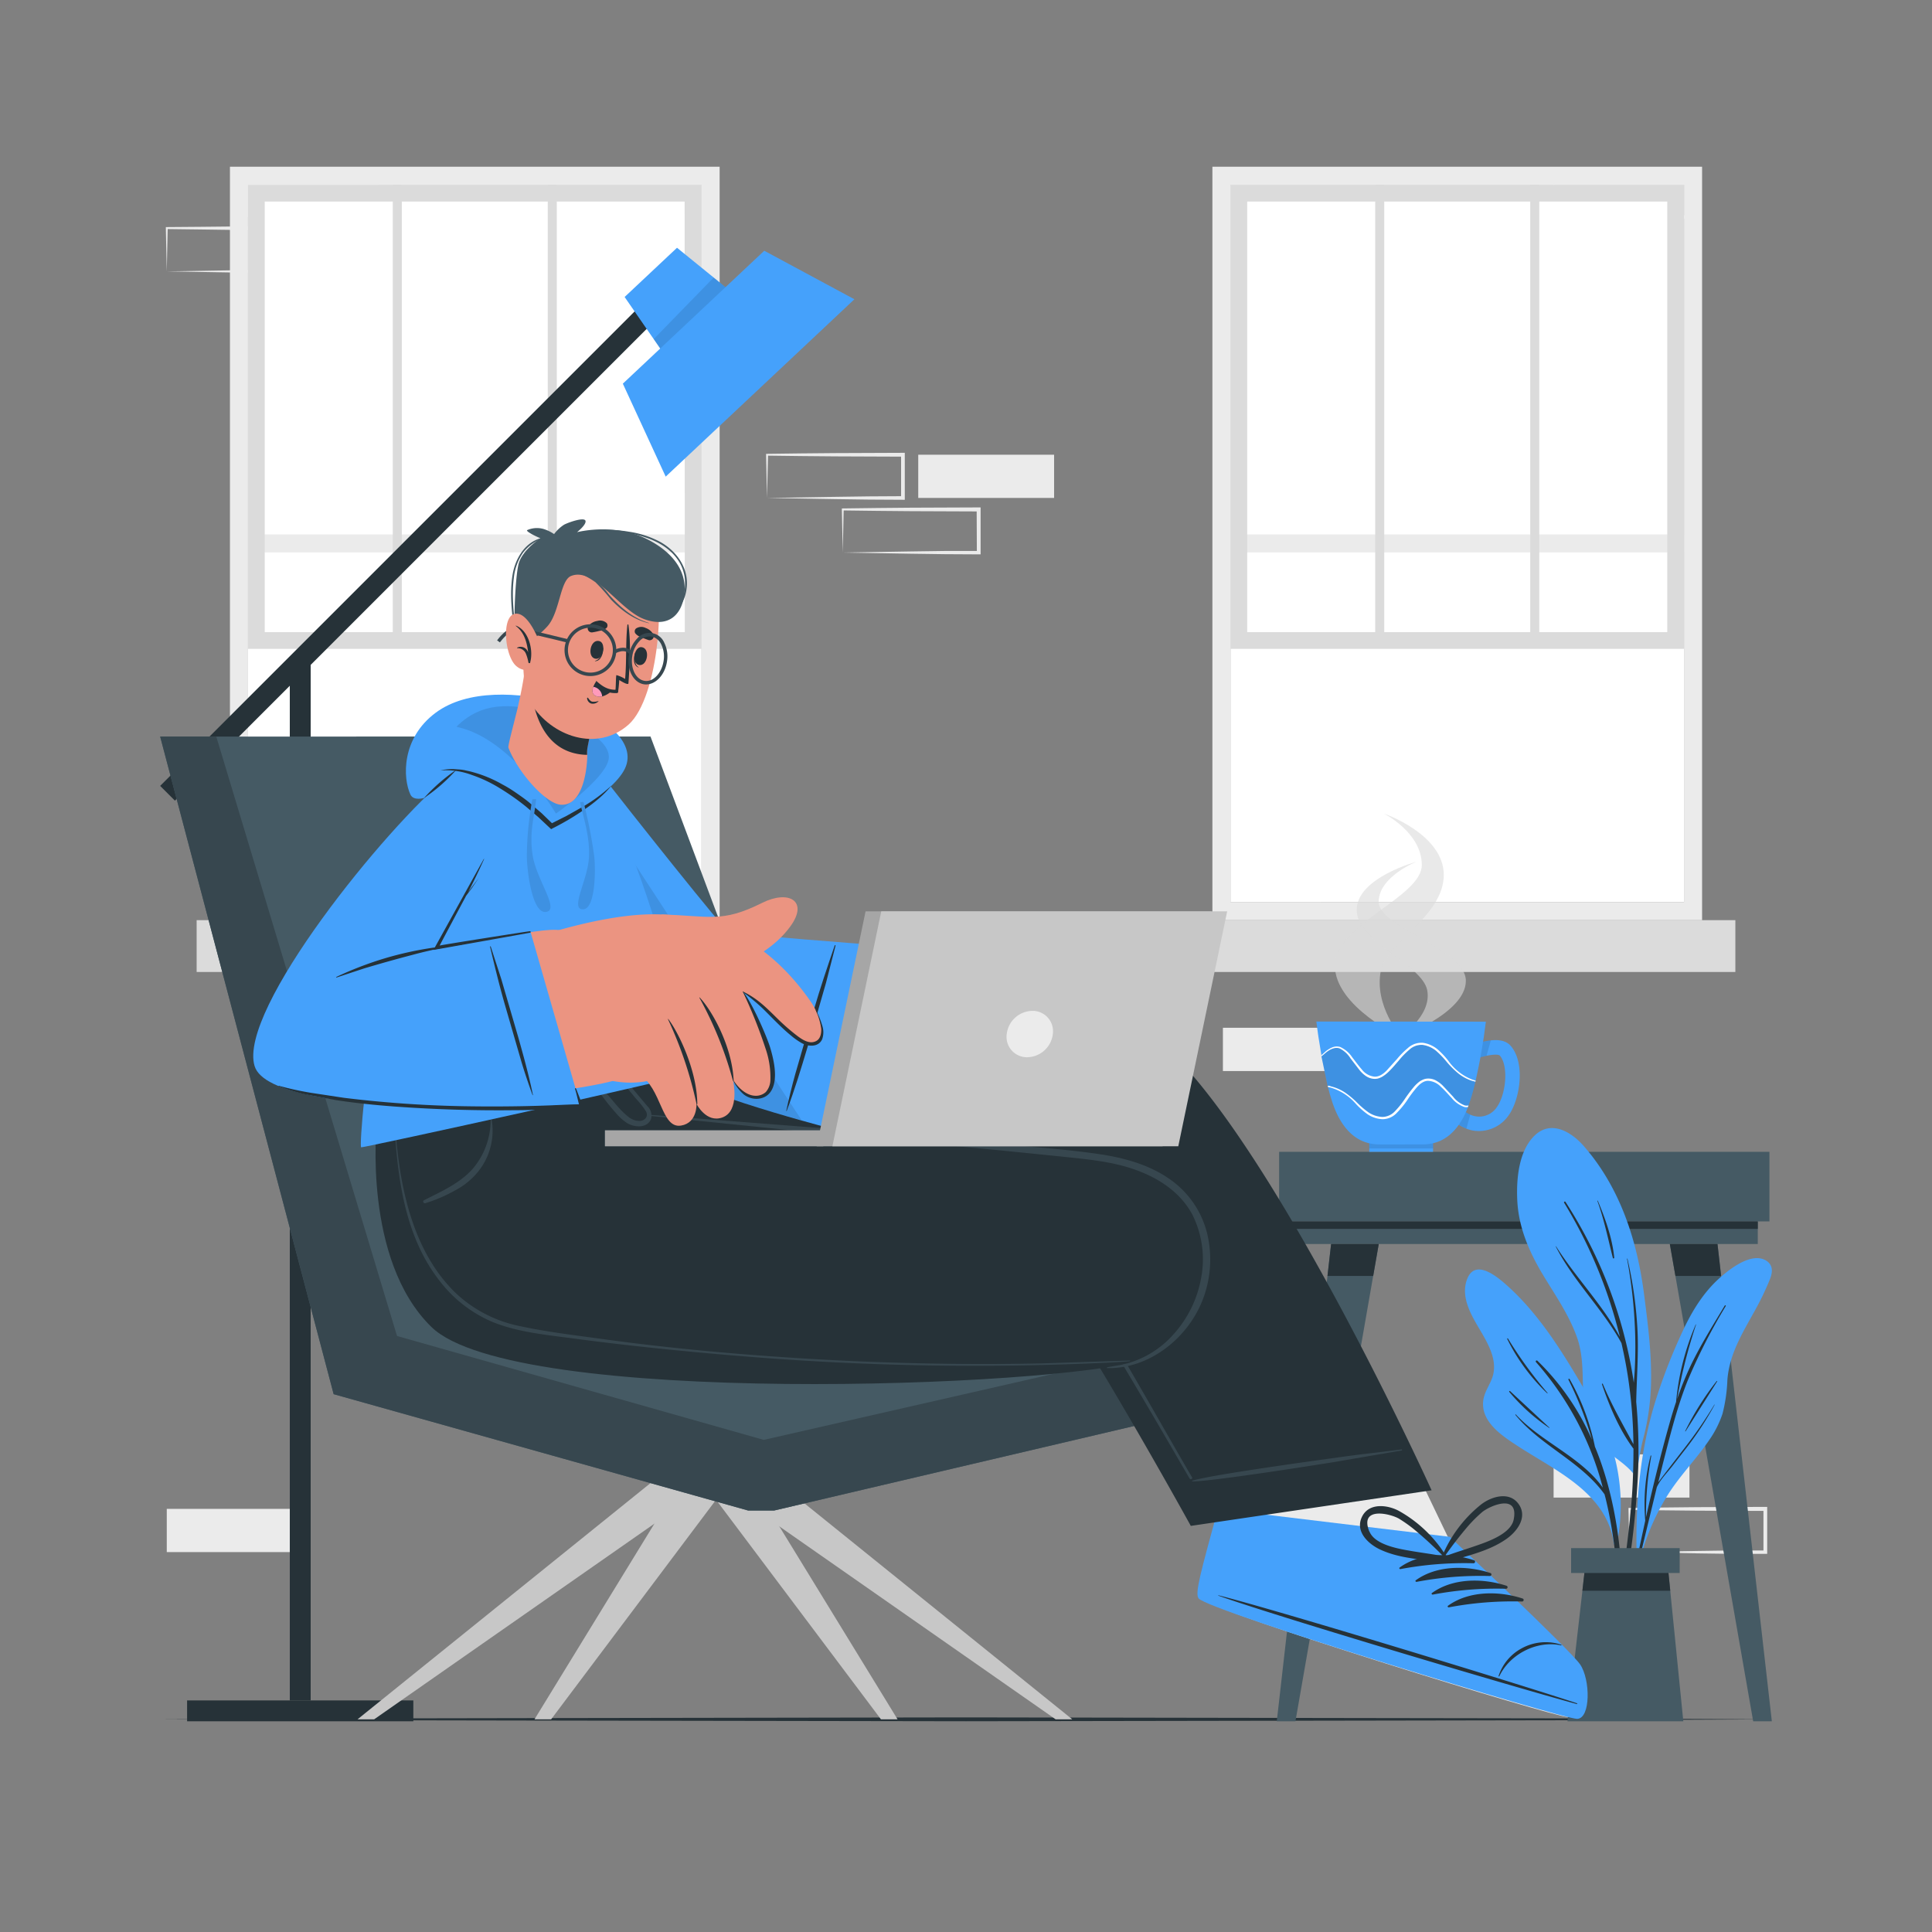 <?xml version="1.0" encoding="UTF-8"?>
<svg xmlns="http://www.w3.org/2000/svg" xmlns:xlink="http://www.w3.org/1999/xlink" xmlns:v="https://vecta.io/nano" viewBox="0 0 500 500">
  <rect x="0" y="0" width="500" height="500" fill="#808080" stroke="none"/>
  <style><![CDATA[.B{fill:#263238}.C{fill:#45a1fb}.D{fill:#455a64}.E{opacity:.1}.F{fill:#ebebeb}.G{fill:#eb9481}.H{fill:#37474f}.I{fill:#dbdbdb}]]></style>
  <g class="F">
    <path d="M437.23 387.57h-35.16v-11.19h35.16zm-85.58-110.39h-35.16v-11.19h35.16zm70.03 124.49l17.7-.29 8.75-.12h8.71l-.46.45v-11.19l.5.5-17.58-.06-8.79-.09-8.79-.11.24-.24zm0 0l-.23-11.19v-.23h.24l8.79-.11 8.79-.09 17.58-.07h.5v.5 11.19.46h-.45-8.87l-8.83-.12zm-223.19-272.8l17.7-.29 8.75-.12 8.71-.05-.45.46v-11.19l.5.5-17.58-.07-8.79-.08-8.79-.11.24-.24zm0 0l-.23-11.19v-.23h.24l8.79-.11 8.79-.08 17.58-.07h.5v.5 11.19.46h-.46l-8.87-.05-8.83-.12zM218.11 143l17.7-.29 8.74-.12h8.71l-.45.46-.05-11.19.5.5-17.57-.07-8.79-.08-8.79-.11.23-.24zm0 0l-.24-11.19v-.23h.25l8.79-.11 8.79-.08 17.57-.07h.51v.5 11.19.46h-.46l-8.86-.05-8.84-.12zm54.69-14.13h-35.16v-11.19h35.16zM78.32 401.68H43.16v-11.19h35.16zM97.93 56.13H62.77V44.94h35.16zm-54.77 14.1l17.7-.29 8.75-.12h8.71l-.46.45V59.08l.5.5-17.58-.07-8.78-.12-8.79-.11.19-.28zm0 0L42.92 59v-.23h.24L52 58.7l8.79-.09 17.58-.07h.5V59v11.19.46h-.45-8.87l-8.83-.12zm358.91-14.11l17.7-.29 8.75-.12h8.71l-.46.45V44.97l.5.5-17.58-.07-8.79-.08-8.79-.11.24-.24zm0 0l-.24-11.19v-.23h.24l8.79-.11 8.79-.09 17.58-.07h.5v.5l-.05 11.19v.46h-.45-8.87l-8.83-.12z"></path>
    <path d="M313.77,43.15v195H440.5v-195ZM435.82,233.46H318.44V47.83H435.82Z"></path>
  </g>
  <path d="M318.44 47.83h117.38v185.63H318.44z" fill="#fff"></path>
  <path d="M435.82 142.98H318.44v-4.68h117.38z" class="F"></path>
  <g class="I">
    <path d="M449.11 251.55H305.16v-13.42h143.95zM318.44 47.83h117.38v120.09H318.44zm113.05 4.33H322.77v111.43h108.72z"></path>
    <path d="M396.02 47.83h2.34V163.6h-2.34zm-40.12 0h2.34V163.6h-2.34z"></path>
  </g>
  <path d="M59.51,43.15v195H186.24v-195ZM181.57,233.46H64.19V47.83H181.57Z" class="F"></path>
  <path d="M64.19 47.83h117.38v185.63H64.19z" fill="#fff"></path>
  <path d="M181.57 142.98H64.19v-4.68h117.38z" class="F"></path>
  <g class="I">
    <path d="M194.84 251.55H50.89v-13.42h143.95zM64.18 47.83h117.38v120.09H64.18zm113 4.33H68.51v111.43h108.72z"></path>
    <path d="M141.76 47.83h2.34V163.6h-2.34zm-40.11 0h2.34V163.6h-2.34z"></path>
  </g>
  <path d="M41.45 444.96l52.14-.24 52.14-.09 104.27-.17 104.27.17 52.14.08 52.14.25-52.14.24-52.14.09-104.27.17-104.27-.17-52.14-.09-52.14-.24z" class="B"></path>
  <g class="D">
    <path d="M331.04 298.09h126.89v18.01H331.04z"></path>
    <path d="M334.07 316.1h120.84v5.85H334.07z"></path>
  </g>
  <path d="M334.07 316.1h120.84v1.94H334.07z" class="B"></path>
  <path d="M335.26 445.46h-4.83l14.06-123.52h12.33l-21.56 123.52z" class="D"></path>
  <path d="M356.82 321.95l-1.44 8.26h-11.83l.94-8.26h12.33z" class="B"></path>
  <path d="M453.72 445.46h4.83l-14.06-123.52h-12.34l21.57 123.52z" class="D"></path>
  <path d="M432.15 321.95l1.45 8.26h11.82l-.94-8.26h-12.33z" class="B"></path>
  <path d="M425.59 371.07a60.44 60.44 0 0 0-1.93 10.9c.1.18.08.85 0 .67 0 .6-.93.49-.93-.1v-1.15c-2.13-2.64-5.22-4.31-7.72-6.61a14.44 14.44 0 0 1-4.23-6.73c-2.07-7.15-.13-14.72-2.62-21.84-2.15-6.14-6-11.48-9.27-17-3.44-5.89-6-12.07-6.24-19-.2-5.28.43-12.32 4.45-16.27 4.26-4.2 9.55-1.05 12.81 2.69 9.46 10.86 13.84 24.58 15.61 38.61 1 7.76 2 15.58 1.75 23.42a62.61 62.61 0 0 1-1.68 12.41z" class="C"></path>
  <path d="M423.71 384.82a134.66 134.66 0 0 0-.26-22v-.08c.12-5.95.59-11.87.36-17.83a105.36 105.36 0 0 0-2.62-19.11.06.06 0 1 0-.11 0 126 126 0 0 1 2.07 18.69q.18 5-.08 10.08c-.06 1.09-.16 2.19-.24 3.29h0a117.69 117.69 0 0 0-17.69-46.82c-.12-.19-.47 0-.35.22A122.31 122.31 0 0 1 419.23 346c-4.55-8.43-11.43-15.36-16.53-23.46 0 0-.1 0-.07.05 4.58 9 12.14 16.13 17 25 .83 3.62 1.52 7.28 2 10.95a123.08 123.08 0 0 1 1.1 15.22c-2.77-5.18-5.65-10.13-7.92-15.61-.06-.15-.27-.05-.22.1 1.93 5.69 4.52 11.82 8.15 16.67 0 3.6-.09 7.21-.3 10.8-.56 9.61-2.2 19.08-3 28.66a.221.221 0 0 0 .44.05 221.64 221.64 0 0 0 3.83-29.61zm-10.2-74.07c0-.07-.14 0-.11.05 1.75 4.85 2.75 9.76 4 14.73a.182.182 0 0 0 .36-.06c-.5-5.04-2.3-10.07-4.25-14.72z" class="B"></path>
  <path d="M458.05 331.08a71.22 71.22 0 0 1-4 8.29c-3.16 5.73-6.45 11-7 17.67a41.17 41.17 0 0 1-1.27 8.85 26.51 26.51 0 0 1-3.53 6.93c-3.42 5-7.7 9.29-10.88 14.46a60.92 60.92 0 0 0-7.22 17.43c-.08.33-.61.24-.53-.09v-.08a.09.09 0 0 1 0-.07c-.5-14.32.64-28.76 5-42.48a146.17 146.17 0 0 1 6.94-17.67c2.34-5 5.25-9.76 9.36-13.47 2.67-2.4 8.45-7 12.25-4.55 1.74 1.16 1.6 2.99.88 4.78z" class="C"></path>
  <path d="M443.66 363.55a117.62 117.62 0 0 1-8.32 12l-4.18 5.42-2 2.63 1.14-4.6c1.85-7.23 3.63-14.53 6.38-21.49a146 146 0 0 1 9.94-19.5c.1-.16-.17-.28-.26-.12-3 5-6.1 9.94-8.65 15.19a81.92 81.92 0 0 0-3.67 9 138.41 138.41 0 0 1 4.89-19.27c0-.05-.06-.09-.09 0a66 66 0 0 0-5.07 20h0q-.93 2.79-1.72 5.63c-2.26 8-4.24 16.11-6.07 24.24a86.07 86.07 0 0 1 1.38-15.93.1.1 0 0 0-.19 0 50.52 50.52 0 0 0-1.38 16.79l-2 9.28c-1.41 6.6-3.14 13.32-4 20a.132.132 0 0 0 .26.05c1-3.62 1.58-7.36 2.38-11l2.49-11 3.87-16c.89-1.94 2.61-3.67 3.89-5.3l4.19-5.41a80.86 80.86 0 0 0 6.9-10.66c.06.03-.07-.03-.11.05zm.61-6.13a74.41 74.41 0 0 0-8.15 12.95c0 .05.07.12.1.06l8.18-12.93c.04-.07-.08-.14-.13-.08z" class="B"></path>
  <path d="M383.3 344.66c1.86 3.2 4 7 3.18 10.87-.51 2.43-2.29 4.4-2.61 6.88-.72 5.47 4.74 9.09 8.68 11.67 9.84 6.46 23.32 12.21 25.11 25.39.07.46.88.35.82-.11a.29.29 0 0 0 0-.09s.05 0 .05-.07a50.53 50.53 0 0 0-.19-20.13c-1.46-6.79-4.43-12.9-7.93-18.86-5.92-10.1-12.18-20.44-21.13-28.18-2.48-2.13-7.55-6-9.53-1.15s1.25 9.88 3.55 13.78z" class="C"></path>
  <path d="M392.3 366.07c6.52 7.06 16.89 11 22.5 18.92a79.19 79.19 0 0 0-17.29-32.48.255.255 0 0 1 .36-.36A64.09 64.09 0 0 1 412 372.61a91.44 91.44 0 0 0-6.09-15.56.17.17 0 0 1 .29-.17 59.41 59.41 0 0 1 6.56 17.5c7.4 17.9 8.08 38.9 6.53 57.77 0 .27-.43.28-.42 0 .42-14.87.18-30-3.38-44.53l-.24-.9c-6.1-8.51-16.42-12.46-23.06-20.54-.07-.08.04-.18.11-.11zm-1.51-6.07l10.22 9.49s0 .1-.05.07a49.87 49.87 0 0 1-10.37-9.35.15.15 0 0 1 .2-.21zm-.54-13.6a107.87 107.87 0 0 0 10.24 14.08c.05.06 0 .15-.09.09a49.72 49.72 0 0 1-10.34-14.07.11.11 0 0 1 .19-.1z" class="B"></path>
  <path d="M405.66 445.46h29.98l-4.04-40.34h-21.32l-4.62 40.34z" class="D"></path>
  <path d="M409.52 411.68h22.74l-.66-6.56h-21.33l-.75 6.56z" class="B"></path>
  <path d="M434.7 407.09h-28.1v-6.44h28.1z" class="D"></path>
  <g class="B">
    <path d="M75 170.41h5.4v269.65H75z"></path>
    <path d="M41.45 203.39L169.783 75.057l3.818 3.818L45.268 207.208zm6.97 242.07v-5.4h58.55v5.4z"></path>
  </g>
  <path d="M174.15 94.96l18.1-17-17.04-13.84-13.56 12.74 12.5 18.1z" class="C"></path>
  <path d="M192.25 77.96l-18.1 17-4.97-7.2 15.51-15.93 7.56 6.13z" class="E"></path>
  <path d="M172.28 123.35l48.84-45.9-23.33-12.56-36.6 34.4 11.09 24.06z" class="C"></path>
  <g class="I">
    <path d="M362.81 268.56s-17.35-8-17.35-18.71 22.5-17.61 22.5-26-9.81-13.3-9.81-13.3 15.5 5.3 15.5 15.89-14.84 17.78-16.25 24.56c-1.98 9.32 5.41 17.56 5.41 17.56z" opacity=".6"></path>
    <path d="M362 268.56s17.36-6.28 17.36-14.71S356.8 240 356.8 233.42s9.82-10.42 9.82-10.42-15.51 4.16-15.51 12.49 17 14.06 18.26 20.82-7.37 12.25-7.37 12.25z" opacity=".6"></path>
  </g>
  <path d="M354.37 295.51h16.51v2.58h-16.51z" class="C"></path>
  <path d="M354.37 295.51h16.51v1.7h-16.51z" class="E"></path>
  <path d="M390.48 288.58a9.35 9.35 0 0 1-9.3 4 9 9 0 0 1-1.67-.48 12 12 0 0 1-2.34-1.23l2.1-3.11a7.63 7.63 0 0 0 1.24.71 5.49 5.49 0 0 0 6.91-2c2.26-3.18 3.07-10.44.78-13.24-.15-.2-.82-.53-3.48 0l-1.67.4a7 7 0 0 1-1.51.33l-.07-1.87-.18-1.86c.17 0 .44-.11.79-.21a24.49 24.49 0 0 1 3.75-.78c2-.2 4 0 5.27 1.58 3.72 4.55 2.21 13.78-.62 17.76z" class="C"></path>
  <path d="M379.27 287.74a7.63 7.63 0 0 0 1.24.71l-1 3.63a12 12 0 0 1-2.34-1.23zm6.56-18.51l-1.11 4-1.67.4a7 7 0 0 1-1.51.33l-.07-1.87-.18-1.86c.17 0 .44-.11.79-.21a24.49 24.49 0 0 1 3.75-.79z" class="E"></path>
  <path d="M340.67 264.37l.42 3.17.14.94.75 4.6a2.34 2.34 0 0 1 0 .3l1.59 7.57c0 .11.07.22.09.32l.53 2 .57 1.85a27.94 27.94 0 0 0 1.26 3.19c3.42 7.08 8.2 7.87 11.16 7.87H368c3 0 7.74-.79 11.15-7.87l.31-.69c.08-.17.15-.35.22-.53l.22-.56.15-.4a53.94 53.94 0 0 0 1.77-6.14 2.5 2.5 0 0 0 .07-.26v-.1c.21-.88.4-1.77.58-2.65.31-1.44.59-2.87.82-4.22l.31-1.81c0-.17.05-.32.08-.48l.18-1.14.15-1c.05-.29.09-.66.14-1l.39-2.92z" class="C"></path>
  <path d="M342 273.38l1.59 7.57c.28 0 .55.09.82.15a11.41 11.41 0 0 1 3.71 1.6 22.06 22.06 0 0 1 3.1 2.59 21.94 21.94 0 0 0 3 2.56 7 7 0 0 0 3.61 1.17 4.55 4.55 0 0 0 3.3-1.56 22.52 22.52 0 0 0 2.47-3.08 37.86 37.86 0 0 1 2.43-3.23 9.17 9.17 0 0 1 1.52-1.39 6.67 6.67 0 0 1 1-.49 3.34 3.34 0 0 1 1.07-.18 4.09 4.09 0 0 1 2.06.51 8.12 8.12 0 0 1 1.66 1.23c1 .92 1.86 2 2.75 2.95a6.88 6.88 0 0 0 3.06 2.27 2.25 2.25 0 0 0 .93 0 53.94 53.94 0 0 0 1.77-6.14l-1.06-.29a11.09 11.09 0 0 1-3.54-2 23.24 23.24 0 0 1-2.84-2.86 23.16 23.16 0 0 0-2.74-2.85 7.08 7.08 0 0 0-3.49-1.52 4.59 4.59 0 0 0-3.43 1.24 20.91 20.91 0 0 0-2.74 2.82l-2.74 3a8.79 8.79 0 0 1-1.65 1.24 5.8 5.8 0 0 1-1 .4 3.72 3.72 0 0 1-1.1.08 4.28 4.28 0 0 1-2-.72 7.82 7.82 0 0 1-1.53-1.39c-.92-1-1.66-2.13-2.46-3.19a6.94 6.94 0 0 0-2.82-2.57c-1.21-.43-2.5.25-3.51 1.05l-1.2 1.03z" class="E"></path>
  <path d="M342 273.08a2.34 2.34 0 0 1 0 .3l1.18-1c1-.8 2.3-1.48 3.51-1.05a6.94 6.94 0 0 1 2.82 2.57l2.46 3.19a7.82 7.82 0 0 0 1.53 1.39 4.28 4.28 0 0 0 2 .72 3.72 3.72 0 0 0 1.1-.08 5.8 5.8 0 0 0 1-.4 8.79 8.79 0 0 0 1.65-1.24c1-.94 1.86-2 2.74-3a20.91 20.91 0 0 1 2.74-2.82 4.59 4.59 0 0 1 3.43-1.24 7.08 7.08 0 0 1 3.49 1.52 23.16 23.16 0 0 1 2.74 2.85 23.24 23.24 0 0 0 2.84 2.86 11.09 11.09 0 0 0 3.54 2l1.06.29a2.5 2.5 0 0 0 .07-.26l-1-.33a13.65 13.65 0 0 1-6.1-4.85 20.87 20.87 0 0 0-2.78-2.95 7.66 7.66 0 0 0-3.75-1.67 5.19 5.19 0 0 0-3.9 1.34 22.14 22.14 0 0 0-2.85 2.88l-2.66 2.95c-.94.95-2.06 1.72-3.29 1.57a4.77 4.77 0 0 1-3.16-1.88c-.88-1-1.64-2.07-2.47-3.13a7.35 7.35 0 0 0-3.1-2.65 3 3 0 0 0-2.08.12 6.74 6.74 0 0 0-1.74 1.07l-1.02.93zm1.62 7.92c0 .11.07.22.09.32l.65.14a13.87 13.87 0 0 1 6.55 4.23 20 20 0 0 0 3 2.67 7.61 7.61 0 0 0 3.9 1.29 5.1 5.1 0 0 0 3.74-1.7 23.13 23.13 0 0 0 2.58-3.14 32.87 32.87 0 0 1 2.36-3.19c.84-1 1.87-1.91 3.1-1.9a4.88 4.88 0 0 1 3.33 1.57c1 .88 1.84 1.9 2.77 2.87a7.29 7.29 0 0 0 3.33 2.34 2.32 2.32 0 0 0 .87 0l.15-.4a2.25 2.25 0 0 1-.93 0 6.88 6.88 0 0 1-3.06-2.27l-2.75-2.95a8.12 8.12 0 0 0-1.66-1.23 4.09 4.09 0 0 0-2.06-.51 3.34 3.34 0 0 0-1.07.18 6.67 6.67 0 0 0-1 .49 9.17 9.17 0 0 0-1.52 1.39 37.86 37.86 0 0 0-2.43 3.23 22.52 22.52 0 0 1-2.47 3.08 4.55 4.55 0 0 1-3.3 1.56 7 7 0 0 1-3.61-1.17 21.94 21.94 0 0 1-3-2.56 22.06 22.06 0 0 0-3.1-2.59 11.41 11.41 0 0 0-3.71-1.6c-.2-.15-.47-.15-.75-.15z" fill="#fff"></path>
  <g fill="#c7c7c7">
    <path d="M168.89 383.39l-76.36 61.57h4.3l88.19-61.57h-16.13z"></path>
    <path d="M176.06 383.39l-37.73 61.57h4.3l46.25-61.57h-12.82z"></path>
    <path d="M194.56 383.39l37.73 61.57h-4.3l-46.25-61.57h12.82z"></path>
    <path d="M201.15 383.39l76.35 61.57h-4.3l-88.18-61.57h16.13z"></path>
  </g>
  <path d="M328.59 360.81V342.8l-104.86-4.31-55.38-147.87H41.45l44.9 170.19 107.27 30.11h6.72l128.25-30.11z" class="D"></path>
  <path d="M41.45 190.62h14.52l46.78 155.13 94.91 26.89 130.93-29.84v18.01l-128.25 30.11h-6.72L86.35 360.81l-44.9-170.19z" class="H"></path>
  <path d="M405.7 444.34c-3.39.08-91.13-27-93.82-30.19-.29-.35 1.08-13.34 3.35-23.65.1-.5-31.17-41.46-31.17-41.46l56.53-22 27.05 56 7 14.57s29.27 29.43 31.87 33.2 2.57 13.45-.81 13.53z" class="F"></path>
  <path d="M408.17 444.84c-3.53.09-95.13-27.87-97.95-31.15-1.08-1.23.56-6.9 5-23.19l60 7.23s31 29.1 33.7 33 2.77 14.01-.75 14.11z" class="C"></path>
  <g class="B">
    <path d="M408 440.77c-15.24-5.06-77.19-24-92.64-27.9-.12 0-.15.05 0 .1 15 5.35 77.1 23.83 92.6 28 .26.14.33-.09.04-.2zm-3.9-15.11a12.9 12.9 0 0 0-10.33.95 12.49 12.49 0 0 0-5.94 7.15c0 .09.15.15.19.06 2.71-5.75 9.79-9.36 16-8a.1.1 0 0 0 .08-.16zm-22.62-21.87c-6.12-2-13.9-2-19.26 1.89-.21.15 0 .44.22.4a89.46 89.46 0 0 1 18.92-1.51.4.4 0 0 0 .12-.78zm4.18 3.29c-6.12-2-13.9-2-19.26 1.9-.21.15 0 .44.22.4a88.86 88.86 0 0 1 18.92-1.51.4.4 0 0 0 .12-.79zm4.18 3.3c-6.12-2-13.9-2-19.26 1.9-.21.15 0 .44.22.4a88.81 88.81 0 0 1 18.92-1.51.4.4 0 0 0 .12-.79zm4.16 3.3c-6.12-2-13.9-2-19.26 1.89-.21.15 0 .45.22.41a88.81 88.81 0 0 1 18.92-1.51.4.4 0 0 0 .12-.79z"></path>
    <path d="M393.13 389.41c-2.32-3.53-7-2.2-9.75-.11a33.73 33.73 0 0 0-10.38 14c-.05.13 0 .21.14.24 0 .48.4 1 .95.83 5.3-1.69 11.18-2.84 15.8-6.11 2.7-1.9 5.44-5.51 3.24-8.85zm-11.53 10.76c-2.58.9-5.2 1.66-7.75 2.65a101.16 101.16 0 0 1 6.24-8.05 37 37 0 0 1 3.51-3.46c2-1.62 9.56-4.92 8.13 2-.79 3.75-7.04 5.8-10.13 6.86z"></path>
    <path d="M357 400.93c5.1 2.46 11.08 2.62 16.59 3.41.57.08.88-.51.8-1a.17.17 0 0 0 .1-.26A33.73 33.73 0 0 0 362 391c-3.05-1.61-7.89-2.14-9.6 1.72-1.64 3.67 1.66 6.78 4.6 8.21zm-2.65-4.63c-2.55-6.54 5.5-4.55 7.69-3.28a36.26 36.26 0 0 1 4 2.84 101.83 101.83 0 0 1 7.49 6.9c-2.68-.55-5.39-.87-8.09-1.33-3.13-.54-9.64-1.52-11.05-5.13zm16.15-10.61l-62.32 9.21s-34-61.75-47.74-77.11h0a21.83 21.83 0 0 0-2.51-2.46h0a12.88 12.88 0 0 0-4.5-1.12h0c-18.43-2.24-80.44 3.79-123.3 1l20-26.75 8.87-11.87c48.28-5.5 107.53-25.24 134.26-11.83 28.97 14.55 77.24 120.93 77.24 120.93z"></path>
  </g>
  <path d="M362.69 375.11c-10.59 1.37-7.57.83-18.15 2.31-5.18.72-31.2 4.29-35.92 5.77a.1.1 0 0 0 0 .2c4.94 0 30.89-4.09 36.05-4.91l18-3.08a.15.15 0 1 0 .02-.29zm-54.19 7.21c-7.05-11.79-39.16-70-45.55-72.28-5.82-2.09-122.21.33-123.93.34-.12 0-.13.19 0 .19 13.78-.17 120.16-.55 123.2.65 6.31 2.49 44.7 70 45.65 71.41.24.37.87.09.63-.31z" class="H"></path>
  <path d="M97.5,290.85S93.82,326,111.63,343.4c21.31,20.89,162,15.62,183.75,8.57s22.47-42.21-1.35-50.36c-22.66-7.75-123.16-12.21-125.54-13.16s-9.35-12.07-9.35-12.07Z" class="B"></path>
  <g class="H">
    <path d="M127.26 289.86c0-.17-.29-.11-.29.05a19.34 19.34 0 0 1-4.53 12.45c-3.34 3.86-8.26 6-12.72 8.27-.43.22-.1.89.34.76a39.81 39.81 0 0 0 7.88-3.4 19 19 0 0 0 5.92-4.92 16.92 16.92 0 0 0 3.4-13.21zm40.27-3.6l-3.12-3.71c-2.45-2.93-4.92-5.86-7.49-8.68-.25-.27-.72.11-.5.4 1.73 2.27 3.57 4.46 5.37 6.67l2.79 3.39a21.09 21.09 0 0 1 2.6 3.3c.68 1.26-.21 2.33-1.51 2.47a4.57 4.57 0 0 1-3.14-1.15c-2-1.56-3.63-3.79-5.31-5.69-1-1.16-2.07-2.33-3.12-3.47s-2.31-2.39-3.42-3.6c-.07-.08-.21 0-.15.11 1 1.34 1.87 2.73 2.85 4.07l3 4a49.85 49.85 0 0 0 3 3.65 12.32 12.32 0 0 0 3 2.68c1.87 1.1 5.1 1.33 6.1-1.08a3.4 3.4 0 0 0-.95-3.36zM292.4 352.1l-22.51.74c-7.51.16-14.89.2-22.34.13q-22.43-.21-44.82-1.74c-15.08-1-31.34-2.55-46.31-4.62-7.17-1-14.43-1.82-21.52-3.34a34 34 0 0 1-17-8.67c-9.7-9.41-13.47-23.24-15-36.45a137.23 137.23 0 0 1-.52-5.33c0-.12-.2-.12-.19 0 .88 13.55 3 27.68 11.51 38.57a33.81 33.81 0 0 0 13.88 10.78c6.71 2.69 14.15 3.32 21.23 4.28 15 2 31.36 3.61 46.48 4.79s30.48 1.91 45.74 2.14 30.53 0 45.77-.74c1.87-.09 3.72-.2 5.58-.37.12 0 .12-.17.02-.17z"></path>
    <path d="M312.43 319.31a24.16 24.16 0 0 0-10.05-14.38c-5.4-3.69-11.86-5.37-18.26-6.3-7.23-1.05-14.56-1.59-21.84-2.29q-22.39-2.18-44.82-4l-48.93-3.8c-.15 0-.19.26 0 .28l42 4.29 43.55 4.14q10.84 1.06 21.69 2.18c6.69.69 13.58 1.37 19.86 4 5.39 2.22 10.24 5.79 13 11a25.92 25.92 0 0 1 2.15 16.69 29.43 29.43 0 0 1-7 14.11 25 25 0 0 1-13.07 7.88c-1.32.29-2.91.49-4.13.74-.09 0-.19.21-.09.21 10.8.28 20.79-7.61 24.69-17.48a28.89 28.89 0 0 0 1.25-17.27z"></path>
  </g>
  <g class="G">
    <path d="M139.49 204.48c7.15 28 21.36 61.48 27.2 66.82 7.4 6.76 52.65 15.63 55 15.86 3.92.39 12-40 8.35-39.86-9.68.21-39.5-2.82-41.64-4.91s-17.37-20.38-33-41c-10.73-14.19-20.34-14.29-15.91 3.09z"></path>
    <path d="M218.06 285.49c.65.31 10 4.71 15.69 6.22 4.27 1.13 16.66 4.05 18.37-.53 1.16-3.12-5.92-5.7-10.88-7.63-2.62-1-5.88-3.65-5.15-5.33 1.26-3 8-.18 12.45 2.26 8.6 4.73 20.11 13.32 25.19 8.9 1.91-1.68-.43-4.58-3.83-7.41 5.48 3.26 11.31 5.9 13.51 4.12 1.26-1 1.29-2.36.54-3.88 1.68.51 3.15.36 4.15-.75 1.71-1.87.79-4.56-1.2-7.3a2.08 2.08 0 0 0 1.57-1.08c3.58-5.76-15.41-21.58-21.88-22.94-19-4-38.95-2.73-38.95-2.73-7.29 6.12-9.64 38.06-9.58 38.08z"></path>
  </g>
  <path d="M245.46 267.4a32.14 32.14 0 0 1 12.74 4.6c4.88 3.05 8.15 6.68 12.26 10.32.11.1 0 .27-.14.17-2-1.73-10.07-8.21-12.16-9.67a30.5 30.5 0 0 0-12.71-5.29s-.03-.14.01-.13zm3.34-8.12c5 1.24 10.13 2.5 14.81 4.74 5.11 2.45 9.16 6.55 13.15 10.5q3.58 3.56 7 7.26c.1.11 0 .28-.14.17q-6.08-6.1-12.5-11.86a40.61 40.61 0 0 0-13.58-8.09c-2.87-1-5.82-1.81-8.76-2.6a0 0 0 0 1 .02-.12zm5.14-7.15c4.86.88 9.09 1.63 13.44 4.11 5.74 3.3 11.35 8.94 13.32 10.94 2.17 2.21 4.27 4.5 6.33 6.81.09.09-.08.24-.16.15a161.25 161.25 0 0 0-15.09-14.25 32.15 32.15 0 0 0-8.38-5.16 57 57 0 0 0-9.46-2.56s-.02-.04 0-.04z" class="B"></path>
  <path d="M226.91 244.59l-13.6 47s-40.11-10.41-47.58-18.09-21.88-47.9-26.31-67.46 5.53-19.3 15-7.13 32.88 41.65 34.17 42.27 38.32 3.41 38.32 3.41z" class="C"></path>
  <path d="M209 270.94l4.79-16.66 2.45-9.55c0-.12-.17-.19-.21-.07-1.88 5.49-3.75 11-5.37 16.58l-4.83 16.67q-1.32 4.74-2.34 9.57c0 .06.09.1.11 0 2.05-5.4 3.73-10.96 5.4-16.54z" class="B"></path>
  <path d="M207.53,290c-11.39-3.21-36.11-10.67-41.81-16.52-7.46-7.68-21.87-47.9-26.3-67.45-2.11-9.39-.93-14.23,1.93-15.35a9.22,9.22,0,0,1,.91.5C157,211.41,187.54,259.72,207.53,290Z" class="E"></path>
  <path d="M93.45 296.93c.22.23 85-18.35 85.8-19.33 1.1-1.39-14.06-65.15-30-84.18-4-4.76-16.73-4.43-22.43.37-28.27 23.8-34.17 102.32-33.37 103.14z" class="C"></path>
  <g class="G">
    <path d="M120.19 198.35c-16.91 13-61.47 65.6-52.16 78.07s73.17 8.33 91.8 3c5.54-1.6-8.68-36.86-14.6-38.6-4.92-1.46-32.56 6.05-33.06 4.44-.57-1.81 5.56-13.46 15.43-34.77 11.4-24.6.06-17.88-7.41-12.14zm51.03 38.32c12.32.31 15.44 2.29 26-3 6.91-3.45 12.08-.51 7.38 6-7.68 10.66-23.67 13.6-29.5 13z"></path>
    <path d="M137.31,243s14.78-5.28,27.94-6.24c9.1-.66,29.07.09,44.59,22.49,3.68,5.31,5.15,15.48-4,9-6.5-4.61-9.24-9.5-13.51-11.49,0,0,.34,13.17-5.12,16.65a119.77,119.77,0,0,1-14.93,8.07,25.75,25.75,0,0,1-1.76-2.65s-5.41,2.76-14.35.4Z"></path>
    <path d="M174 237.48c3.82 2.88 11.83 9.11 16.6 16.48 5.3 8.18 13.31 25.39 7.22 29.24-4.46 2.82-8.09-3.48-8.09-3.48s1.81 7.81-2.78 9.48c-4.18 1.52-6.7-3.52-6.7-3.52s.28 4.93-4 5.62c-5.18.83-4.92-9.63-10.9-13.33-1.35-.83 8.65-40.49 8.65-40.49z"></path>
  </g>
  <g class="B">
    <path d="M181.05 258.12c3.16 3.29 8.4 12.6 8.81 21.43 0 .19-.13.31-.18.13a95.87 95.87 0 0 0-8.7-21.51 0 0 0 0 1 .07-.05zm-8.11 5.59c2.43 3.12 7.41 13 7.52 21.91 0 .21-.15.31-.19.13a102.17 102.17 0 0 0-7.41-22s.05-.08.08-.04zm19.39-7.07c3.74 1.81 6 4.15 8.9 7a54.21 54.21 0 0 0 4.53 4c1.45 1.13 3.6 2.83 5.52 1.75 1.07-.59 1.29-2 1.26-3.08a16.16 16.16 0 0 0-1.42-4.83s.07-.1.1 0a23.26 23.26 0 0 1 1.7 4.37 5.35 5.35 0 0 1-.15 3.12c-.94 2.07-3.54 1.93-5.25 1a17.57 17.57 0 0 1-2.84-2 40.1 40.1 0 0 1-2.49-2.21c-1.66-1.57-3.23-3.23-4.86-4.82a52.42 52.42 0 0 0-5.08-4.2c-.06-.03.01-.13.08-.1z"></path>
    <path d="M198.27 271.81a125.82 125.82 0 0 0-6-15.09.05.05 0 1 1 .09-.06c2.58 3.4 6.22 11.92 7 14.58s1.52 5.95 1.07 8.67c-.68 4.1-3.53 4.43-4.57 4.46a5.34 5.34 0 0 1-3.39-1.14 10.77 10.77 0 0 1-2.67-3.5c0-.06.05-.13.09-.06 1.15 1.85 3.25 3.83 5.53 3.91a3.81 3.81 0 0 0 2.76-.95 4.9 4.9 0 0 0 1.2-3.2 22.68 22.68 0 0 0-1.11-7.62z"></path>
  </g>
  <path d="M137.31,241.19l12.83,44.65s-79.83,4.56-84.25-9.94,34.14-62,50.14-75c18.54-15.11,19.53-8.77,13.5,6.35-6.32,15.83-17.2,38.43-17.2,38.43Z" class="C"></path>
  <g class="B">
    <path d="M87.11 252.8a90.51 90.51 0 0 1 12.32-4.74 89 89 0 0 1 12.73-2.81l7.38-.93a.06.06 0 1 1 0 .12 112.44 112.44 0 0 0-12.83 2.69 364.85 364.85 0 0 0-12.55 3.52l-7 2.31a.09.09 0 1 1-.05-.16z"></path>
    <path d="M137.13 241c-.41 0-22.61 3.5-23.35 3.71.14-.3 5.77-10.87 6.61-12.41.08-.16.15-.31.24-.47l1.49-2 1.82-2.65a0 0 0 1 0 0 0l-1.94 2.55c-.3.4-.58.81-.86 1.21q.84-1.63 1.65-3.3c.88-1.77 1.7-3.55 2.51-5.35a0 0 0 0 0-.09 0l-5.08 9.18-7.95 14.37c.05 0 24.54-4.35 25-4.46a.192.192 0 0 0-.05-.38zm-3.05 27.28l-4.35-14.9-2.72-8.39c0-.11-.22-.07-.19 0 1.21 5.06 2.43 10.12 3.87 15.12l4.32 14.91c.85 2.81 1.79 5.59 2.81 8.36a.05.05 0 0 0 .1 0c-1.04-5.09-2.43-10.09-3.84-15.1zM151 286.66l-1.85-4.78c-.16-.36-.43-.34-.31 0 .39 1.25.66 2.63 1 3.91l-3.35.1-3.87.17q-3.8.15-7.59.22-7.7.14-15.37 0A295.41 295.41 0 0 1 89 284.11l-8.52-1.29a82.45 82.45 0 0 1-8.32-1.82c-.07 0-.11.11 0 .13a46.81 46.81 0 0 0 7.13 2.15l7.68 1.43c5.13.79 10.29 1.3 15.46 1.68q15.39 1.11 30.83.93c2.88 0 5.76-.1 8.64-.19l4.36-.18c1.45-.08 4.86-.05 4.74-.29z"></path>
  </g>
  <path d="M156.56 292.53H258.7v4.12H156.56z" class="D"></path>
  <g fill="#a6a6a6">
    <path d="M156.56 292.53h56.52v4.12h-56.52z"></path>
    <path d="M211.36 296.65h89.52l12.65-60.8h-89.52l-12.65 60.8z"></path>
  </g>
  <path d="M215.42 296.65h89.52l12.65-60.8h-89.52l-12.65 60.8z" fill="#c7c7c7"></path>
  <path d="M260.54 267.61a5.27 5.27 0 0 0 5.34 6 6.78 6.78 0 0 0 6.59-6 5.27 5.27 0 0 0-5.34-6 6.79 6.79 0 0 0-6.59 6z" class="F"></path>
  <path d="M142.79 213.81S127.86 199 118.1 199.22l-8.33 7.28s-2.73.87-3.55-.86c-2-4.28-2.38-14.58 6.54-21.19 8.16-6.06 21.44-5.49 32.5-2.48 10.62 2.89 19.79 10 16.47 16.94s-18.94 14.9-18.94 14.9z" class="C"></path>
  <path d="M143.88 210.56s12.28-8.61 13.58-13.78-9-10.18-15.67-12.17c-10.31-3.08-17.36-2.47-23.2 3s25.29 22.95 25.29 22.95z" class="E"></path>
  <path d="M143.88,210.56S132,190,116.93,187.89l1.17,11.33s9,.1,24.69,14.59Z" class="C"></path>
  <g class="B">
    <path d="M114 199.39a19.14 19.14 0 0 1 8.08 1.16 35.66 35.66 0 0 1 7.38 3.51 62.19 62.19 0 0 1 6.7 4.72l3.13 2.67 3 2.81.34.32.38-.2a68.89 68.89 0 0 0 8.16-4.83 39 39 0 0 0 3.77-2.87 24.59 24.59 0 0 0 3.31-3.38 42 42 0 0 1-7.53 5.55l-4.08 2.29-4.17 2.1.71.13-3-2.91-3.17-2.73c-1.06-.9-2.23-1.7-3.38-2.5s-2.33-1.55-3.58-2.2a32.71 32.71 0 0 0-7.75-3.22c-.67-.2-1.37-.32-2-.47s-1.39-.2-2.09-.24a12.62 12.62 0 0 0-4.21.29z"></path>
    <path d="M109.77,206.5a44.67,44.67,0,0,0,8.33-7.28,45.66,45.66,0,0,0-8.33,7.28Z"></path>
  </g>
  <use xlink:href="#B" class="C"></use>
  <g class="E">
    <use xlink:href="#B"></use>
  </g>
  <use xlink:href="#C" class="C"></use>
  <g class="E">
    <use xlink:href="#C"></use>
  </g>
  <path d="M145.13 208.26c-3.87-.26-11.09-8.34-13.55-14.76-.16-.44 1-4.67 2.29-9.88.73-3.17 1.48-6.71 1.92-10l19.9 7.8a52.63 52.63 0 0 0-3.7 12.32 7.06 7.06 0 0 0 0 1.37v.23c.01 2.66-.79 13.31-6.86 12.92z" class="G"></path>
  <path d="M151.94 195.12a1.48 1.48 0 0 1 0 .23 13.93 13.93 0 0 1-2.14-.18c-11.66-1.86-12.58-16.5-12.58-21l18.47 7.23a53.41 53.41 0 0 0-3.69 12.36 8.94 8.94 0 0 0-.06 1.36z" class="B"></path>
  <path d="M139.84 148c-4.17 6.48-6.22 28-2.48 34 5.43 8.69 17.21 12.71 25.32 5.52 7.86-7 10-35.07 5.59-40.81-6.56-8.5-22.27-8.3-28.43 1.29z" class="G"></path>
  <g class="B">
    <path d="M153.27 163.66a17.14 17.14 0 0 0 1.89-.4 3.18 3.18 0 0 0 1.85-.78 1 1 0 0 0 0-1.22 2.49 2.49 0 0 0-2.43-.56 3.57 3.57 0 0 0-2.28 1.3 1.05 1.05 0 0 0 .97 1.66zm14.59 2a18.57 18.57 0 0 1-1.79-.72 3.11 3.11 0 0 1-1.69-1.08 1 1 0 0 1 .21-1.2 2.48 2.48 0 0 1 2.49-.15 3.65 3.65 0 0 1 2 1.66 1.06 1.06 0 0 1-1.22 1.49zm-15.7 14.93c.3.38.59.89 1.11 1a3.81 3.81 0 0 0 1.6-.16s.08 0 0 .08a2 2 0 0 1-1.93.55 1.56 1.56 0 0 1-1-1.42c.06-.09.17-.11.22-.05zm2.07-4.13a5 5 0 0 0 3 2.6 6.14 6.14 0 0 0 1.76.31h.67a.38.38 0 0 0 .33-.29h0a.76.76 0 0 0 0-.15h0v-.13c.17-1.11.28-2.81.28-2.81.38.25 2.33 1.45 2.37.86.33-4.84.69-10.23 0-15.13 0-.16-.26-.15-.27 0-.49 4.64-.17 9.34-.59 14a8.41 8.41 0 0 0-2.24-1c-.16 0-.15 3.3-.26 3.79h0c-1.9 0-3.24-.74-4.89-2.23-.11-.03-.23.05-.16.18z"></path>
    <path d="M158.41 178.72a5.91 5.91 0 0 1-2.57 1.52 2.71 2.71 0 0 1-1.61-.11c-1.11-.45-1-1.51-.68-2.39a6.71 6.71 0 0 1 .69-1.32 7.65 7.65 0 0 0 4.17 2.3z"></path>
  </g>
  <path d="M155.84 180.24a2.71 2.71 0 0 1-1.61-.11c-1.11-.45-1-1.51-.68-2.39a2.73 2.73 0 0 1 2.29 2.5z" fill="#ff9abb"></path>
  <g class="B">
    <path d="M156.11 167.6s-.12.05-.13.11c-.18 1.44-.63 3-2 3.32v.08c1.61.03 2.19-2.11 2.13-3.51z"></path>
    <path d="M155.07 165.91c-2.27-.54-3.18 4-1.08 4.54s3.01-4.09 1.08-4.54zm9.4 2.79s.1.09.09.15c-.34 1.4-.49 3.07.69 3.81a0 0 0 0 1 0 .08c-1.55-.55-1.32-2.74-.78-4.04z"></path>
    <path d="M166.05 167.48c2.31.3 1.54 4.91-.6 4.63s-1.34-4.88.6-4.63z"></path>
  </g>
  <g class="D">
    <path d="M141.89 161.83c3-3.7 3.1-11.63 5.89-12.76 6-2.44 12.52 8.79 18.91 11.15 6.19 2.29 9.71-.94 10.41-6.38s-2.34-10.38-8.93-13.94c-6.81-3.69-14.43-3.17-18.83-2.18 0 0 2.48-1.94 2.18-2.94s-4.22.33-5.52 1a9.88 9.88 0 0 0-2.6 2.44 10.51 10.51 0 0 0-2.73-1.32 6.27 6.27 0 0 0-4.27.31c-.25.33 1.9 1.44 3.46 2.09 0 0-4.38 2.85-5.53 6.23s-1.71 21.2-.52 21.83c1.53.82 6.88-4.03 8.08-5.53z"></path>
    <path d="M140.62 139.14c.06 0 .11.09 0 .12a11.27 11.27 0 0 0-5.07 3.52 14 14 0 0 0-2.58 6.89c-.61 4.76.09 9.54.49 14.28 0 .14-.23.17-.25 0-.74-5-1.39-10.37-.53-15.39.77-4.25 3.38-8.56 7.94-9.42zm7.51 8.22a15.88 15.88 0 0 1 5.49 2.41 22.79 22.79 0 0 1 4 4.13c2.83 3.2 6.16 6.08 10.32 7.31v.08c-3.9-.88-7.13-3.31-9.84-6.15a50.46 50.46 0 0 0-4-4.46 20.93 20.93 0 0 0-6-3 .18.18 0 0 1 .03-.32zm5.68-10.01a31.69 31.69 0 0 1 8.91.25 24.79 24.79 0 0 1 8.13 2.64c4.32 2.41 7.49 6.87 6.85 12a10.64 10.64 0 0 1-3.54 6.83.135.135 0 0 1-.18-.2 11 11 0 0 0 2.06-13c-2.58-4.64-7.78-6.81-12.76-7.76a45.51 45.51 0 0 0-9.47-.66 0 0 0 1 1 0-.1z"></path>
  </g>
  <g class="H">
    <path d="M151 174.72a6.7 6.7 0 1 1 8.5-6.31h0a6.7 6.7 0 0 1-6.85 6.55 6.45 6.45 0 0 1-1.65-.24zm3.35-12.06a5.55 5.55 0 0 0-1.43-.21 5.81 5.81 0 1 0 1.43.21zM166.22 177c-2.47-.69-4-3.85-3.47-7.3a8 8 0 0 1 2.12-4.42 4.18 4.18 0 0 1 7.06 1.1 8 8 0 0 1 .68 4.85c-.57 3.66-3.24 6.28-6 5.86a3 3 0 0 1-.39-.09zm2.69-12.2l-.34-.08a3.6 3.6 0 0 0-3.07 1.19 7.22 7.22 0 0 0-1.87 3.92c-.49 3.17.92 6 3.16 6.37s4.44-1.94 4.94-5.11a7.16 7.16 0 0 0-.59-4.3 3.71 3.71 0 0 0-2.23-1.98z"></path>
    <path d="M159.16 169.14l-.46-.77c1.13-.69 3.63-1.46 5 .52l-.74.51c-1.23-1.78-3.7-.32-3.8-.26zm-29.79-2.89l-.72-.53c.24-.34 2.47-3.3 4.49-3.31s13.6 3 14.1 3.08l-.22.87c-3.36-.85-12.41-3.06-13.87-3.05s-3.15 2.12-3.78 2.94z"></path>
  </g>
  <path d="M139.49,165.88s-2.91-7.87-6.36-7-2.48,11.43.72,13.68a3.72,3.72,0,0,0,5.33-.68Z" class="G"></path>
  <path d="M133.48 161.9a0 0 0 0 0 0 .09c2.22 1.66 2.92 4.3 3.21 6.93a2 2 0 0 0-2.83-1.32c-.08 0 0 .15 0 .15a2.29 2.29 0 0 1 2.24 1.41 10.61 10.61 0 0 1 .65 2.28c.06.26.49.24.47 0v-.06c.88-3.19-.42-8.27-3.74-9.48z" class="B"></path>
  <defs>
    <path id="B" d="M137.78,206.87a83.59,83.59,0,0,0-1.43,14.26c-.08,3.34,1.21,15.32,4.92,14.88s-2.33-8.16-3.39-14.47.63-10.95.85-14.73Z"></path>
    <path id="C" d="M151,207.53a119.85,119.85,0,0,1,2.76,13.89c.4,3,.48,13.92-2.91,13.91s1.26-7.59,1.57-13.39-1.69-11-2.28-14.36Z"></path>
  </defs>
</svg>
